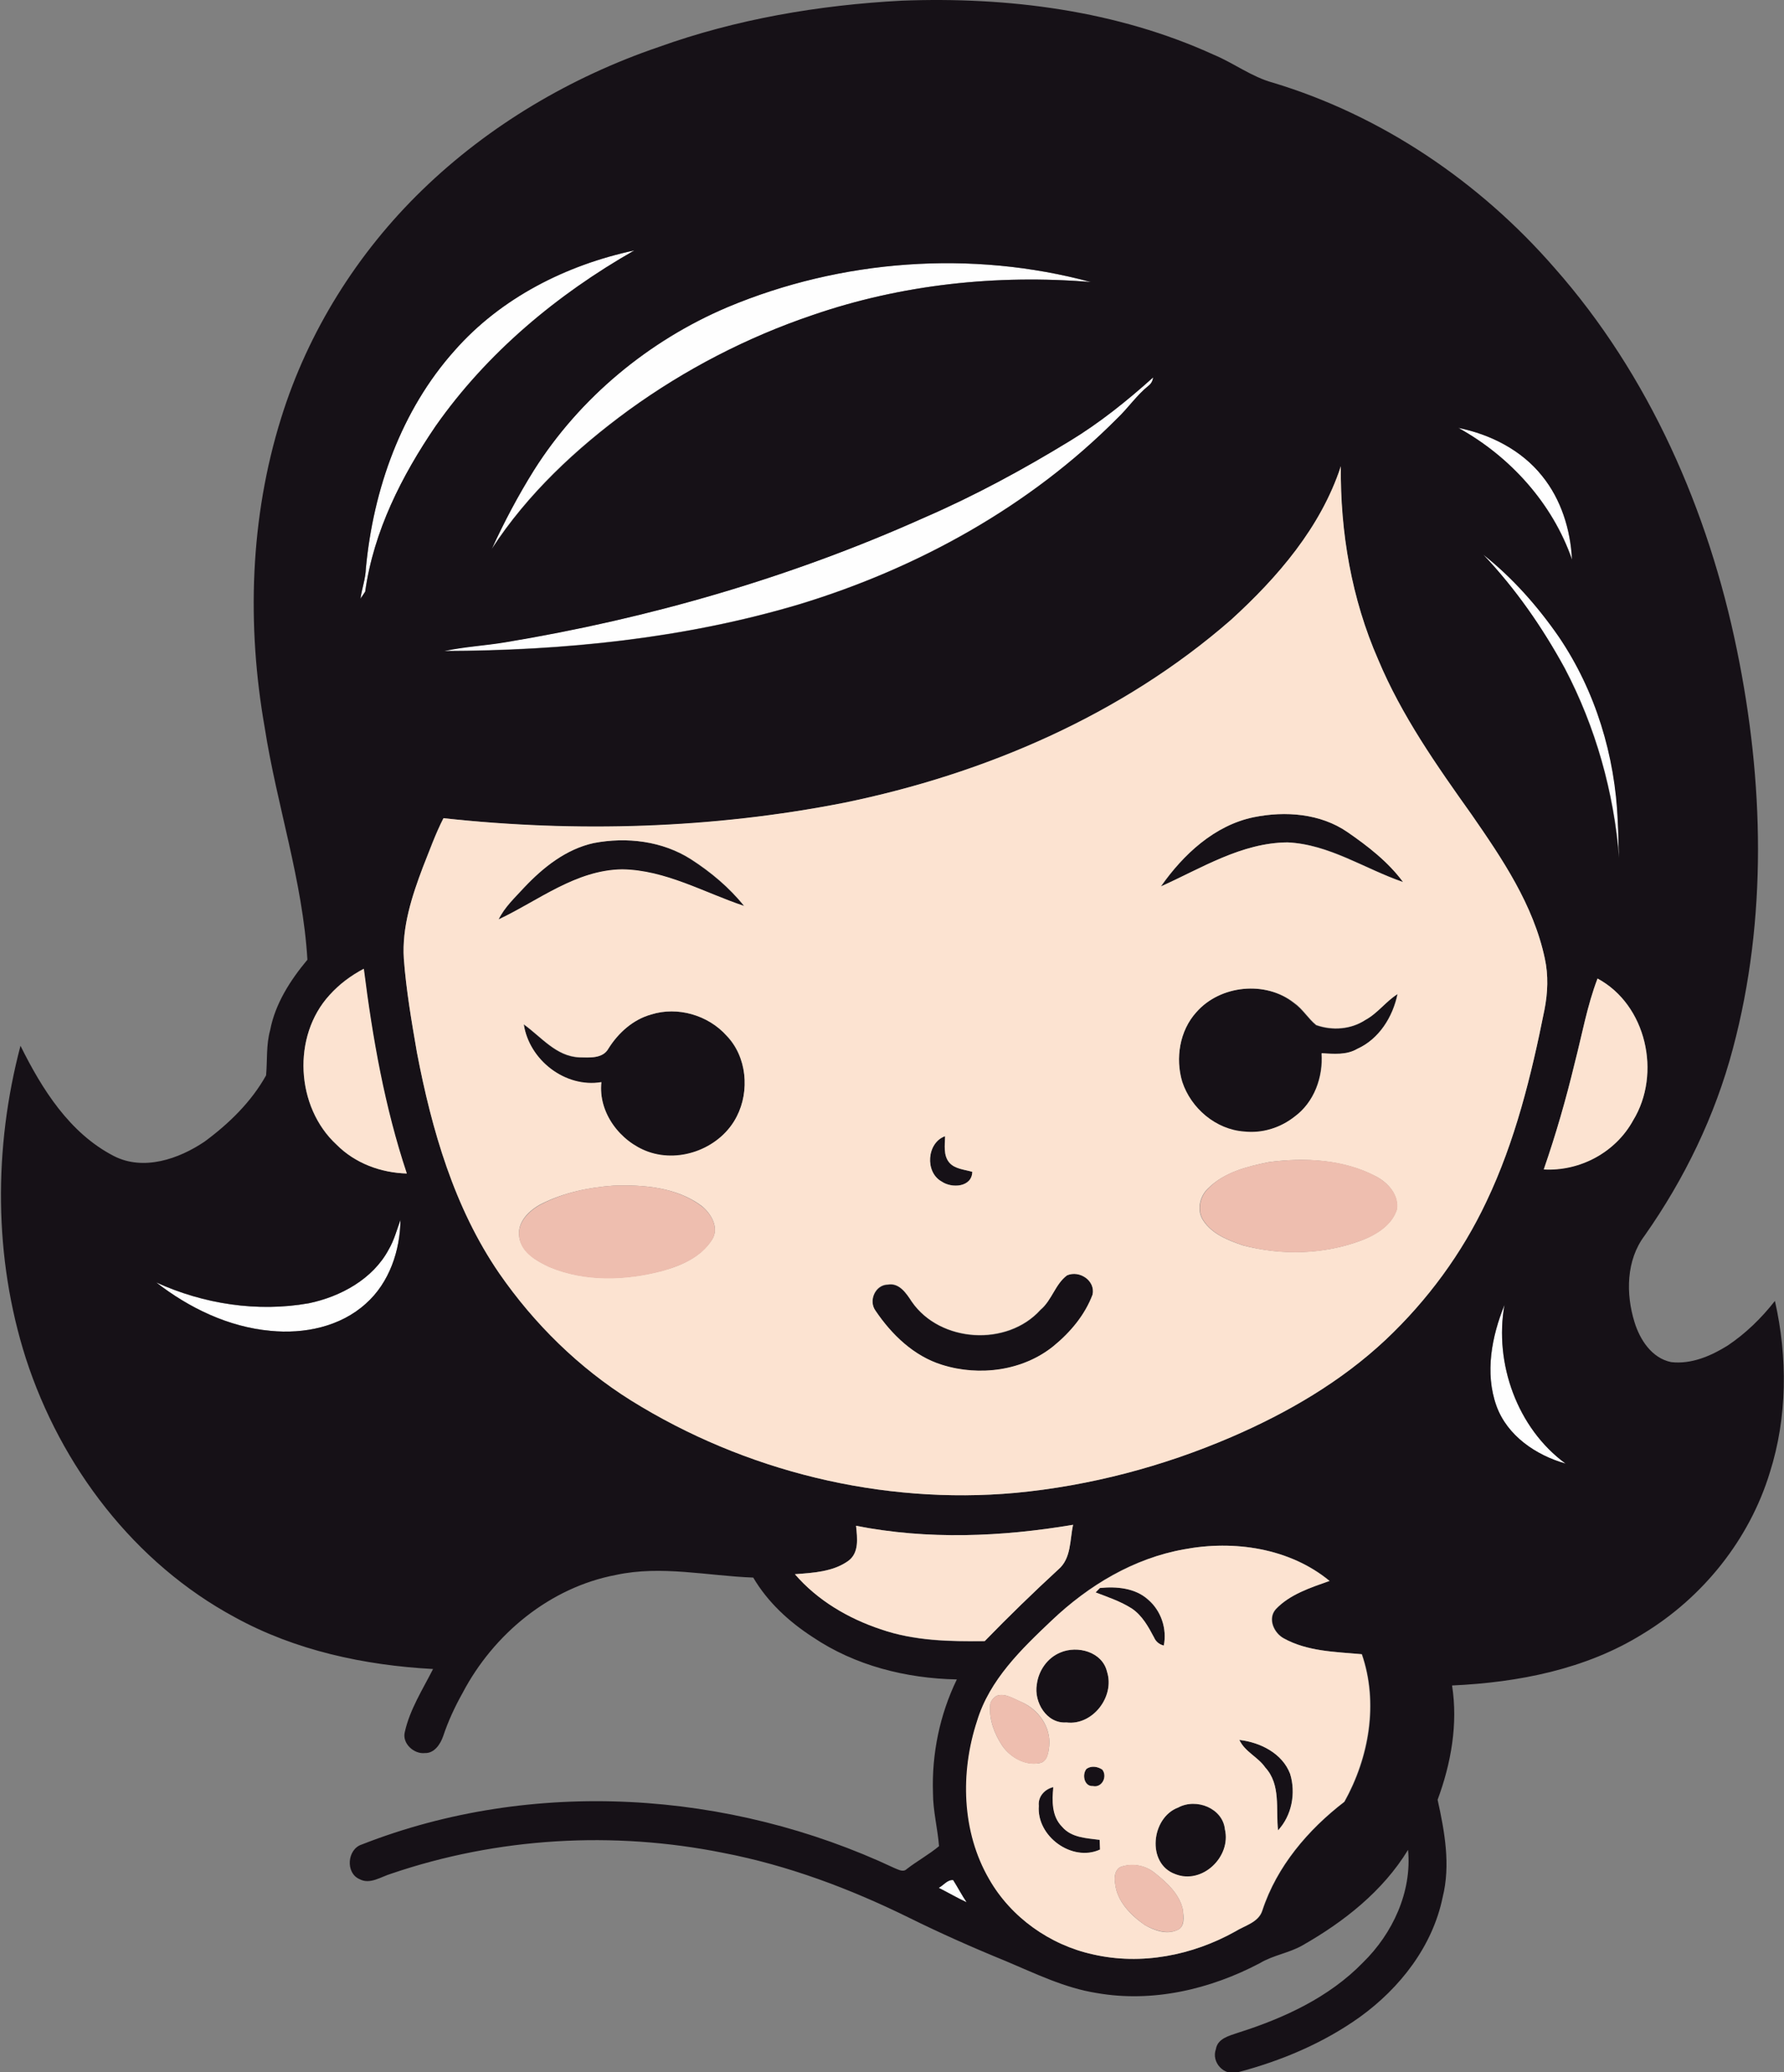 <?xml version="1.0" encoding="iso-8859-1"?>
<!-- Generator: Adobe Illustrator 19.2.0, SVG Export Plug-In . SVG Version: 6.00 Build 0)  -->
<svg version="1.1" id="Layer_1" xmlns="http://www.w3.org/2000/svg" xmlns:xlink="http://www.w3.org/1999/xlink" x="0px" y="0px"
	 viewBox="0 0 531 616.4" enable-background="new 0 0 531 616.4" xml:space="preserve">
<rect x="0" y="0" width="531" height="616.4" fill="#808080" stroke="none"/>
<path fill="#FEFEFE" d="M135.3,104.3c13.8-15.7,33.3-25.5,53.5-29.8c-23,13.1-43.9,30.4-59.1,52.2c-10.1,14.8-18.5,31.4-21,49.3
	c-0.5,0.7-0.9,1.4-1.4,2.1c0.4-3,1.5-5.9,1.6-9C111.1,145.6,119.4,122,135.3,104.3z"/>
<path fill="#FEFEFE" d="M216.5,91.4c33.9-14.3,72.6-17.1,108.1-7.5c-27.8-2.3-56.2,0.7-82.7,9.8c-19.5,6.6-38.1,16.2-54.8,28.3
	c-15.7,11.4-30.1,24.9-40.8,41.3c3.8-8.1,7.9-15.9,12.6-23.5C172.6,118.3,193.1,101.4,216.5,91.4z"/>
<path fill="#FEFEFE" d="M318.4,131.2c8.9-5.4,17.2-12,24.9-19c-0.1,1-0.6,1.9-1.4,2.5c-3.5,2.8-6.1,6.6-9.3,9.7
	c-26.1,26.2-59.4,44.6-94.6,55.3c-34.2,10.2-70.1,13.8-105.7,13.9c6-1.3,12.1-1.6,18.1-2.6c42.9-7,85.1-19.3,124.8-37.1
	C290,147.5,304.4,139.7,318.4,131.2z"/>
<path fill="#FEFEFE" d="M434.1,127.3c9.5,1.9,18.7,6.6,24.9,14.2c5.6,7,8.4,16,8.9,24.9C462.2,149.8,449.5,135.8,434.1,127.3z"/>
<path fill="#FEFEFE" d="M441.5,165c8.8,6.9,16.3,15.3,22.6,24.5c10.9,16,16.7,35.3,17.5,54.6c0.2,3.7,0.2,7.5,0.4,11.2
	c-1.6-19.7-7-39-16.2-56.5C459.1,186.7,451,175.2,441.5,165z"/>
<path fill="#FEFEFE" d="M115.7,371.7c1.6-2.8,2.4-5.8,3.5-8.8c-0.1,9.1-3.3,18.7-10.3,24.9c-7.6,6.9-18.4,9.1-28.4,8.1
	c-12.5-1.2-24.2-6.8-34-14.4c14.1,6.5,30.1,8.9,45.4,6.2C101.4,385.8,111,380.5,115.7,371.7z"/>
<path fill="#FEFEFE" d="M445.4,418.2c-3.5-9.8-1.4-20.7,2.4-30c-3.1,17.4,3.8,36.7,18.2,47.2C457.1,433,448.6,427.1,445.4,418.2z"/>
<path fill="#FEFEFE" d="M279.4,561.6c1.4-0.7,2.7-2.6,4.4-2.3c1.3,2.2,2.5,4.5,4,6.6C284.9,564.6,282.2,563,279.4,561.6z"/>
<g>
	<g>
		<path fill="#161117" d="M268.4,0.2c31.6-1.2,64,2.9,92.9,16.1c6,2.5,11.3,6.6,17.6,8.3c32.5,9.8,61.6,29.6,83.8,55.1
			c28.2,31.9,45.8,72.2,54.3,113.7c8,38.9,9.1,79.9-1.2,118.5c-5.3,20-14.4,38.8-26.3,55.7c-5.5,7.3-5.6,17.3-3,25.7
			c1.6,5.2,5.1,10.7,10.9,11.9c6,0.7,11.8-1.8,16.8-4.9c5.4-3.6,10.1-8.2,14.1-13.3c3.8,16.8,3.7,34.6-1.5,51
			c-6.1,20-20,37.3-37.9,48.1c-16.9,10.5-37,14.4-56.7,15.3c1.8,11.5-0.3,23.2-4.3,34c2.1,9.5,3.9,19.4,1.5,29
			c-3,14.6-12.7,27-24.6,35.6c-10.9,7.8-23.5,13.1-36.5,16.5c-4,1.1-7.8-3-6.4-6.9c0.5-3.2,4-4,6.6-4.9
			c13.6-4.3,27.1-10.5,37.2-20.9c8.8-8.6,14.6-21,13.4-33.5c-7.5,12.3-19.1,21.4-31.4,28.4c-4,2.3-8.7,2.9-12.7,5.3
			c-14.8,7.8-31.9,11.8-48.5,8.9c-9.6-1.5-18.3-5.8-27.1-9.5c-9.8-4-19.5-8.3-29-13c-17.5-8.6-35.9-15.5-55.1-19.2
			c-32.8-6.6-67.2-4.6-98.9,6.2c-3,0.9-6.3,3.3-9.4,1.6c-4.2-1.8-3.7-8.9,0.7-10.3c50.8-19.9,109.4-16.1,158.5,7
			c1.1,0.4,2.6,1.4,3.7,0.3c3.1-2.4,6.6-4.3,9.6-6.8c-0.4-5.2-1.8-10.5-1.8-15.8c-0.4-11.6,2-23.3,7.1-33.8
			c-15.1-0.3-30.3-4.1-42.9-12.6c-7.1-4.6-13.4-10.4-17.7-17.7c-13.6-0.5-27.3-3.7-40.8-0.8c-19.7,3.7-36.5,17.6-45.7,35.1
			c-2.3,4.1-4.3,8.4-5.8,12.9c-0.8,2.3-2.6,5.1-5.4,5c-3.3,0.4-6.9-2.9-6-6.3c1.5-6.7,5.3-12.6,8.4-18.7c-20.4-1.1-41-5.5-59-15.4
			c-29.9-16.1-51.8-44.9-62.2-77c-9.6-30-9.6-62.7-1.6-93c6.4,12.9,14.6,26,27.8,32.8c8.8,4.5,19.3,0.9,27-4.3
			c7.2-5.3,13.9-11.8,18.3-19.7c0.4-4.5,0-9.1,1.2-13.4c1.5-7.9,6-14.9,11.1-21c-1.4-23.5-9.1-45.9-12.7-69
			c-5.4-30.6-4.4-62.5,4.9-92.2c8-25.7,22.7-49.1,42-67.8c19.8-19.2,44.2-33.6,70.3-42.5C219.1,5.7,243.7,1.5,268.4,0.2z
			 M135.3,104.3c-15.9,17.8-24.2,41.3-26.4,64.8c-0.1,3.1-1.2,6-1.6,9c0.5-0.7,0.9-1.4,1.4-2.1c2.5-18,10.9-34.5,21-49.3
			c15.3-21.7,36.1-39.1,59.1-52.2C168.6,78.8,149.1,88.6,135.3,104.3z M216.5,91.4c-23.4,9.9-43.9,26.9-57.5,48.4
			c-4.7,7.5-8.9,15.4-12.6,23.5c10.6-16.3,25.1-29.8,40.8-41.3c16.7-12.1,35.2-21.7,54.8-28.3c26.4-9.1,54.8-12.1,82.7-9.8
			C289.1,74.3,250.4,77.2,216.5,91.4z M318.4,131.2c-13.9,8.5-28.3,16.3-43.3,22.8c-39.7,17.8-81.9,30-124.8,37.1
			c-6,1-12.1,1.3-18.1,2.6c35.6-0.1,71.5-3.7,105.7-13.9c35.2-10.7,68.6-29.1,94.6-55.3c3.3-3.1,5.8-6.9,9.3-9.7
			c0.8-0.6,1.3-1.5,1.4-2.5C335.5,119.2,327.3,125.8,318.4,131.2z M434.1,127.3c15.4,8.5,28,22.5,33.8,39.2
			c-0.4-8.9-3.2-17.9-8.9-24.9C452.9,133.9,443.6,129.2,434.1,127.3z M366.4,184.4c-32.5,28.3-73.2,45.8-115.1,54.4
			c-39.2,7.8-79.6,9-119.3,4.6c-2.4,4.6-4.2,9.6-6.1,14.5c-3.3,8.7-6.3,17.9-5.7,27.3c0.7,9.4,2.3,18.6,3.9,27.9
			c4.4,23,11.1,46.2,24.5,65.7c10.4,15.1,23.7,28.1,39.2,37.8c33.9,21.1,74.7,31.1,114.5,27.5c22.1-2.1,43.8-7.9,64.2-16.6
			c16.7-7.2,32.7-16.5,46-29c12.4-11.7,22.7-25.6,29.9-41c8.6-18,13.4-37.6,17.3-57.1c1-5,1.2-10.2,0.1-15.3
			c-3.4-15.9-12.7-29.6-21.8-42.8c-10.4-14.6-20.9-29.5-27.8-46.1c-7.9-18-11.4-37.9-11.1-57.5C393.2,156.9,380.4,171.8,366.4,184.4
			z M441.5,165c9.6,10.1,17.6,21.6,24.2,33.8c9.2,17.5,14.6,36.8,16.2,56.5c-0.2-3.7-0.2-7.5-0.4-11.2c-0.8-19.3-6.6-38.5-17.5-54.6
			C457.7,180.4,450.2,171.9,441.5,165z M98.1,296c-11.2,12.2-10.1,33.3,2,44.5c5.5,5.5,13.2,8.3,20.9,8.6
			c-6.6-19.7-10.2-40.3-12.8-60.9C104.4,290.2,100.9,292.8,98.1,296z M475.5,291.1c-3.1,8.1-4.6,16.7-6.8,25.1
			c-2.5,10.7-5.6,21.2-9.2,31.6c10.8,0.6,21.4-5.1,26.6-14.6C494.6,319.4,490.1,298.9,475.5,291.1z M115.7,371.7
			c-4.7,8.8-14.3,14-23.8,16c-15.3,2.7-31.3,0.2-45.4-6.2c9.8,7.6,21.5,13.3,34,14.4c10,1,20.8-1.2,28.4-8.1
			c7-6.2,10.2-15.8,10.3-24.9C118.1,365.9,117.3,369,115.7,371.7z M445.4,418.2c3.2,8.9,11.8,14.7,20.6,17.2
			c-14.4-10.5-21.3-29.9-18.2-47.2C444,397.6,441.9,408.4,445.4,418.2z M254.8,453.9c0.3,3.6,1,8.1-2.4,10.5
			c-4.6,3.2-10.5,3.5-15.8,3.9c6.8,7.8,15.9,13.1,25.6,16.4c9.9,3.5,20.5,3.7,30.9,3.5c7.1-7.3,14.4-14.4,21.9-21.3
			c3.9-3.3,3.4-8.8,4.4-13.3C298.1,457.2,276.1,458.1,254.8,453.9z M313.1,482c-9,8.6-18.5,17.7-22.2,30c-5,15.3-4.5,32.9,3.6,47
			c6.5,11.4,18.1,19.6,30.9,22.4c14.3,3.3,29.5,0.3,42.3-6.8c2.8-1.8,7-2.7,8.1-6.3c4.3-13.1,13.6-24,24.4-32.3
			c7.4-13.2,10.2-29.4,5.2-43.9c-7.8-0.7-16.2-0.8-23.2-4.7c-3-1.6-4.9-5.9-2.4-8.7c4.2-4.5,10.3-6.4,16-8.4
			c-11.9-9.8-28.5-12.2-43.3-9.4C337.4,463.5,324,471.6,313.1,482z M279.4,561.6c2.8,1.4,5.5,3,8.3,4.3c-1.4-2.1-2.6-4.4-4-6.6
			C282,559.1,280.8,560.9,279.4,561.6z"/>
	</g>
	<path fill="#161117" d="M373.2,243.1c9.4-1.9,19.8-1.1,27.9,4.4c6.1,4.2,12.1,8.9,16.6,14.9c-11.4-3.9-22-11.3-34.4-11.8
		c-13.7,0.1-25.6,7.6-37.7,13.1C352.2,254.2,361.5,245.5,373.2,243.1z"/>
	<path fill="#161117" d="M176.7,250.8c9.8-1.9,20.5-0.6,29,4.9c5.9,3.8,11.4,8.4,15.8,13.9c-11.9-4-23.4-10.7-36.3-10.9
		c-13.8,0.1-24.9,9.2-36.8,14.9c1.8-3.7,4.8-6.5,7.6-9.5C161.7,258,168.5,252.6,176.7,250.8z"/>
	<path fill="#161117" d="M356.1,301.1c7.1-8.1,20.6-9.5,29-2.7c2.6,1.8,4.2,4.6,6.6,6.6c4.8,1.7,10.4,1.3,14.6-1.5
		c3.7-2,6.1-5.5,9.6-7.7c-1.4,6.8-5.5,13.3-12,16.3c-3.2,1.9-7,1.5-10.6,1.3c0.5,7.1-2.2,14.6-8.1,18.9c-4.2,3.3-9.6,5-15,4.4
		c-8.4-0.6-15.8-6.9-18.4-14.8C349.8,314.8,351.1,306.6,356.1,301.1z"/>
	<path fill="#161117" d="M193.8,301.8c7.9-2.5,17.1,0.2,22.5,6.4c6,6.3,6.9,16.4,3,24c-4.7,9.3-16.6,14-26.4,10.5
		c-8.3-3-14.9-11.6-13.9-20.7c-10.8,1.8-21.5-6.6-23.1-17.2c5.2,3.7,9.6,9.5,16.5,9.8c3,0,7,0.4,8.7-2.6
		C184,307.3,188.4,303.3,193.8,301.8z"/>
	<path fill="#161117" d="M280.3,351.5c-5.1-2.8-4.5-11.6,1-13.5c-0.1,2.7-0.6,5.7,1.3,7.9c1.7,1.9,4.5,2,6.8,2.7
		C289.3,353.2,283.3,353.5,280.3,351.5z"/>
	<path fill="#161117" d="M317.6,379.4c3.8-1.7,8.5,1.6,7.6,5.8c-2.3,6.1-6.6,11.2-11.6,15.3c-9.2,7.4-22.1,9-33.2,5.6
		c-8.4-2.6-15-8.9-19.8-16.1c-2.2-3,0-7.8,3.7-7.8c3.4-0.6,5.5,2.6,7.1,5.1c8.5,12.2,28.4,13.4,38.3,2.4
		C313.1,386.8,314,382,317.6,379.4z"/>
	<path fill="#161117" d="M327.4,472.4c4.9-0.5,10.5,0,14.3,3.5c3.9,3.3,5.7,8.7,4.7,13.7c-1.3-0.4-2.3-1.2-2.9-2.4
		c-1.7-3.2-3.5-6.5-6.6-8.6c-3.3-2.1-7.1-3.4-10.8-4.8C326.4,473.4,327.1,472.7,327.4,472.4z"/>
	<path fill="#161117" d="M315.6,491.6c5.1-2.2,12.5-0.3,13.9,5.7c2.4,7.4-4.3,16.1-12.1,15.1c-5.9,0.5-9.7-6-8.8-11.3
		C309.1,497.1,311.7,493.2,315.6,491.6z"/>
	<path fill="#161117" d="M368.9,517.6c6.2,0.7,12.8,4,15.1,10.1c1.7,5.7,0.5,12.4-3.6,16.8c-0.7-6.3,0.9-13.6-3.8-18.7
		C374.5,522.7,370.5,521.2,368.9,517.6z"/>
	<path fill="#161117" d="M323.4,526.2c1.5-1,3.3-0.7,4.7,0.3c1.6,2-0.1,5.5-2.8,4.9C322.7,531.5,321.9,527.8,323.4,526.2z"/>
	<path fill="#161117" d="M309.2,537.2c-0.3-2.7,1.8-5,4.4-5.5c-0.4,4-0.5,8.7,2.6,11.8c2.8,3.3,7.3,3.3,11.2,3.9
		c0,0.7,0.1,2.2,0.1,2.9C319,554,308.4,546.2,309.2,537.2z"/>
	<path fill="#161117" d="M350.7,537.7c5.3-2.9,13.2,0.2,13.9,6.6c1.9,8.1-6.8,16.5-14.8,13.3C341.2,554.5,342.6,540.7,350.7,537.7z"
		/>
</g>
<g>
	<g>
		<path fill="#FCE3D1" d="M366.4,184.4c13.9-12.7,26.7-27.5,32.7-45.7c-0.2,19.6,3.2,39.5,11.1,57.5c7,16.7,17.4,31.5,27.8,46.1
			c9.1,13.1,18.4,26.8,21.8,42.8c1.1,5,0.9,10.2-0.1,15.3c-3.9,19.5-8.7,39.1-17.3,57.1c-7.3,15.4-17.5,29.3-29.9,41
			c-13.3,12.5-29.3,21.8-46,29c-20.4,8.8-42.1,14.5-64.2,16.6c-39.8,3.6-80.6-6.4-114.5-27.5c-15.5-9.7-28.8-22.8-39.2-37.8
			c-13.4-19.5-20.1-42.7-24.5-65.7c-1.6-9.3-3.2-18.5-3.9-27.9c-0.6-9.4,2.4-18.6,5.7-27.3c2-4.9,3.7-9.8,6.1-14.5
			c39.7,4.3,80.1,3.1,119.3-4.6C293.2,230.2,334,212.7,366.4,184.4z M373.2,243.1c-11.7,2.4-21,11.1-27.7,20.6
			c12.1-5.4,24-13,37.7-13.1c12.4,0.6,23,7.9,34.4,11.8c-4.4-6-10.5-10.7-16.6-14.9C393,242,382.6,241.2,373.2,243.1z M176.7,250.8
			c-8.2,1.8-15,7.2-20.7,13.2c-2.7,3-5.8,5.8-7.6,9.5c11.9-5.6,23-14.7,36.8-14.9c12.9,0.2,24.3,6.9,36.3,10.9
			c-4.4-5.5-9.9-10.1-15.8-13.9C197.2,250.2,186.6,248.9,176.7,250.8z M356.1,301.1c-5,5.5-6.3,13.7-4.2,20.7
			c2.6,7.9,10,14.2,18.4,14.8c5.4,0.6,10.8-1.1,15-4.4c5.9-4.3,8.6-11.8,8.1-18.9c3.5,0.2,7.4,0.6,10.6-1.3
			c6.5-2.9,10.6-9.5,12-16.3c-3.5,2.2-5.9,5.7-9.6,7.7c-4.3,2.8-9.8,3.2-14.6,1.5c-2.4-1.9-4-4.8-6.6-6.6
			C376.7,291.7,363.2,293,356.1,301.1z M193.8,301.8c-5.4,1.5-9.8,5.5-12.7,10.1c-1.7,3.1-5.7,2.7-8.7,2.6
			c-6.9-0.3-11.3-6.1-16.5-9.8c1.6,10.6,12.3,19,23.1,17.2c-1,9.1,5.6,17.7,13.9,20.7c9.8,3.5,21.7-1.2,26.4-10.5
			c3.9-7.6,3-17.8-3-24C210.8,302,201.7,299.3,193.8,301.8z M280.3,351.5c3,2.1,9,1.7,9.1-2.9c-2.3-0.7-5.1-0.8-6.8-2.7
			c-1.9-2.2-1.3-5.3-1.3-7.9C275.9,339.9,275.2,348.7,280.3,351.5z M377.7,345.7c-6.4,1.3-13.3,3-18.1,7.8c-2.6,2.4-3.5,6.7-1.4,9.7
			c2.7,4,7.4,5.8,11.8,7.3c11.5,3,24,2.7,35.2-1.5c4.4-1.7,9-4.5,10.5-9.1c0.8-4.3-2.6-8.1-6.1-9.9
			C399.9,344.9,388.4,344.3,377.7,345.7z M182.7,352.7c-7.4,0.5-14.9,2.1-21.5,5.4c-3.7,1.9-7.5,5.5-6.6,10.1c0.8,4.5,5.3,7,9,8.7
			c10.6,4.4,22.7,4,33.6,1.1c5.6-1.5,11.4-4.1,14.7-9.2c2.3-3.5-0.2-7.8-3.1-10.1C201.4,353.2,191.6,352.4,182.7,352.7z
			 M317.6,379.4c-3.5,2.6-4.5,7.4-7.9,10.2c-9.9,11-29.9,9.8-38.3-2.4c-1.6-2.4-3.7-5.7-7.1-5.1c-3.8,0-5.9,4.8-3.7,7.8
			c4.8,7.1,11.4,13.5,19.8,16.1c11.1,3.5,24.1,1.8,33.2-5.6c5-4.1,9.3-9.2,11.6-15.3C326.1,381,321.3,377.8,317.6,379.4z"/>
	</g>
	<path fill="#FCE3D1" d="M98.1,296c2.9-3.2,6.4-5.8,10.2-7.8c2.6,20.6,6.2,41.1,12.8,60.9c-7.7-0.2-15.4-3-20.9-8.6
		C88,329.3,86.9,308.2,98.1,296z"/>
	<path fill="#FCE3D1" d="M475.5,291.1c14.5,7.8,19.1,28.3,10.6,42.2c-5.2,9.5-15.8,15.2-26.6,14.6c3.6-10.4,6.6-20.9,9.2-31.6
		C470.9,307.8,472.4,299.2,475.5,291.1z"/>
	<path fill="#FCE3D1" d="M254.8,453.9c21.3,4.2,43.3,3.3,64.6-0.3c-1,4.5-0.5,10-4.4,13.3c-7.5,6.9-14.8,14-21.9,21.3
		c-10.4,0.1-21-0.1-30.9-3.5c-9.7-3.2-18.9-8.6-25.6-16.4c5.4-0.4,11.3-0.7,15.8-3.9C255.8,462,255.2,457.5,254.8,453.9z"/>
	<g>
		<path fill="#FCE3D1" d="M313.1,482c10.9-10.3,24.3-18.4,39.3-21.1c14.8-2.8,31.4-0.4,43.3,9.4c-5.6,2-11.8,4-16,8.4
			c-2.5,2.8-0.6,7.1,2.4,8.7c7.1,3.9,15.4,4,23.2,4.7c5,14.5,2.1,30.8-5.2,43.9c-10.8,8.3-20.1,19.2-24.4,32.3
			c-1.1,3.6-5.2,4.5-8.1,6.3c-12.7,7.1-27.9,10.1-42.3,6.8c-12.8-2.8-24.4-11-30.9-22.4c-8.2-14.1-8.6-31.8-3.6-47
			C294.5,499.7,304.1,490.5,313.1,482z M327.4,472.4c-0.3,0.3-1,1-1.3,1.3c3.7,1.4,7.5,2.7,10.8,4.8c3.1,2.1,4.9,5.4,6.6,8.6
			c0.5,1.2,1.5,2.1,2.9,2.4c1-5-0.8-10.4-4.7-13.7C337.9,472.4,332.3,471.9,327.4,472.4z M315.6,491.6c-3.9,1.6-6.5,5.4-7,9.5
			c-0.9,5.2,2.9,11.7,8.8,11.3c7.8,1,14.5-7.7,12.1-15.1C328.1,491.4,320.7,489.4,315.6,491.6z M296.6,504.5c-1,0.6-1.9,1.7-1.9,2.9
			c-0.3,4.3,1.3,8.4,3.6,11.9c2.4,3.5,6.9,6,11.1,5.2c2.4-0.4,2.7-3.3,2.9-5.2c0.5-5.6-3.2-10.7-8.1-12.9
			C301.8,505.4,299,503.5,296.6,504.5z M368.9,517.6c1.6,3.5,5.6,5.1,7.7,8.2c4.7,5.1,3.1,12.4,3.8,18.7c4.1-4.4,5.4-11.1,3.6-16.8
			C381.7,521.6,375.1,518.3,368.9,517.6z M323.4,526.2c-1.4,1.7-0.7,5.3,1.9,5.1c2.7,0.6,4.4-2.8,2.8-4.9
			C326.7,525.5,324.8,525.2,323.4,526.2z M309.2,537.2c-0.7,9.1,9.9,16.8,18.2,13c0-0.7-0.1-2.2-0.1-2.9c-3.9-0.5-8.4-0.6-11.2-3.9
			c-3.1-3.1-3-7.7-2.6-11.8C311,532.2,308.9,534.4,309.2,537.2z M350.7,537.7c-8.1,3-9.5,16.7-0.9,19.8c8,3.2,16.7-5.1,14.8-13.3
			C364,537.9,356.1,534.8,350.7,537.7z M333.5,555.4c-1.7,0.9-1.9,3.1-1.6,4.8c0.5,5.4,4.7,9.6,8.9,12.5c2.8,1.6,6.4,2.9,9.5,1.5
			c2.5-0.9,2-4,1.8-6c-1-4.8-4.9-8.3-8.6-11.2C340.7,554.8,336.8,554.2,333.5,555.4z"/>
	</g>
</g>
<g>
	<path fill="#EEBEAF" d="M377.7,345.7c10.7-1.4,22.3-0.9,32,4.3c3.5,1.9,6.9,5.6,6.1,9.9c-1.6,4.7-6.2,7.5-10.5,9.1
		c-11.2,4.2-23.7,4.6-35.2,1.5c-4.4-1.5-9.1-3.3-11.8-7.3c-2.1-3-1.2-7.3,1.4-9.7C364.3,348.7,371.2,347,377.7,345.7z"/>
	<path fill="#EEBEAF" d="M182.7,352.7c8.9-0.3,18.7,0.5,26.1,6.1c2.9,2.2,5.4,6.6,3.1,10.1c-3.2,5.1-9.1,7.6-14.7,9.2
		c-11,2.9-23,3.3-33.6-1.1c-3.8-1.8-8.3-4.2-9-8.7c-0.9-4.5,2.9-8.2,6.6-10.1C167.8,354.8,175.2,353.2,182.7,352.7z"/>
	<path fill="#EEBEAF" d="M296.6,504.5c2.5-1,5.3,0.9,7.6,1.9c4.9,2.3,8.6,7.4,8.1,12.9c-0.2,1.9-0.4,4.8-2.9,5.2
		c-4.3,0.9-8.7-1.7-11.1-5.2c-2.3-3.5-3.9-7.7-3.6-11.9C294.7,506.2,295.6,505.1,296.6,504.5z"/>
	<path fill="#EEBEAF" d="M333.5,555.4c3.3-1.3,7.2-0.6,10,1.6c3.7,2.9,7.6,6.4,8.6,11.2c0.1,2,0.6,5.2-1.8,6c-3.1,1.3-6.7,0-9.5-1.5
		c-4.2-3-8.4-7.1-8.9-12.5C331.6,558.6,331.8,556.3,333.5,555.4z"/>
</g>
</svg>
